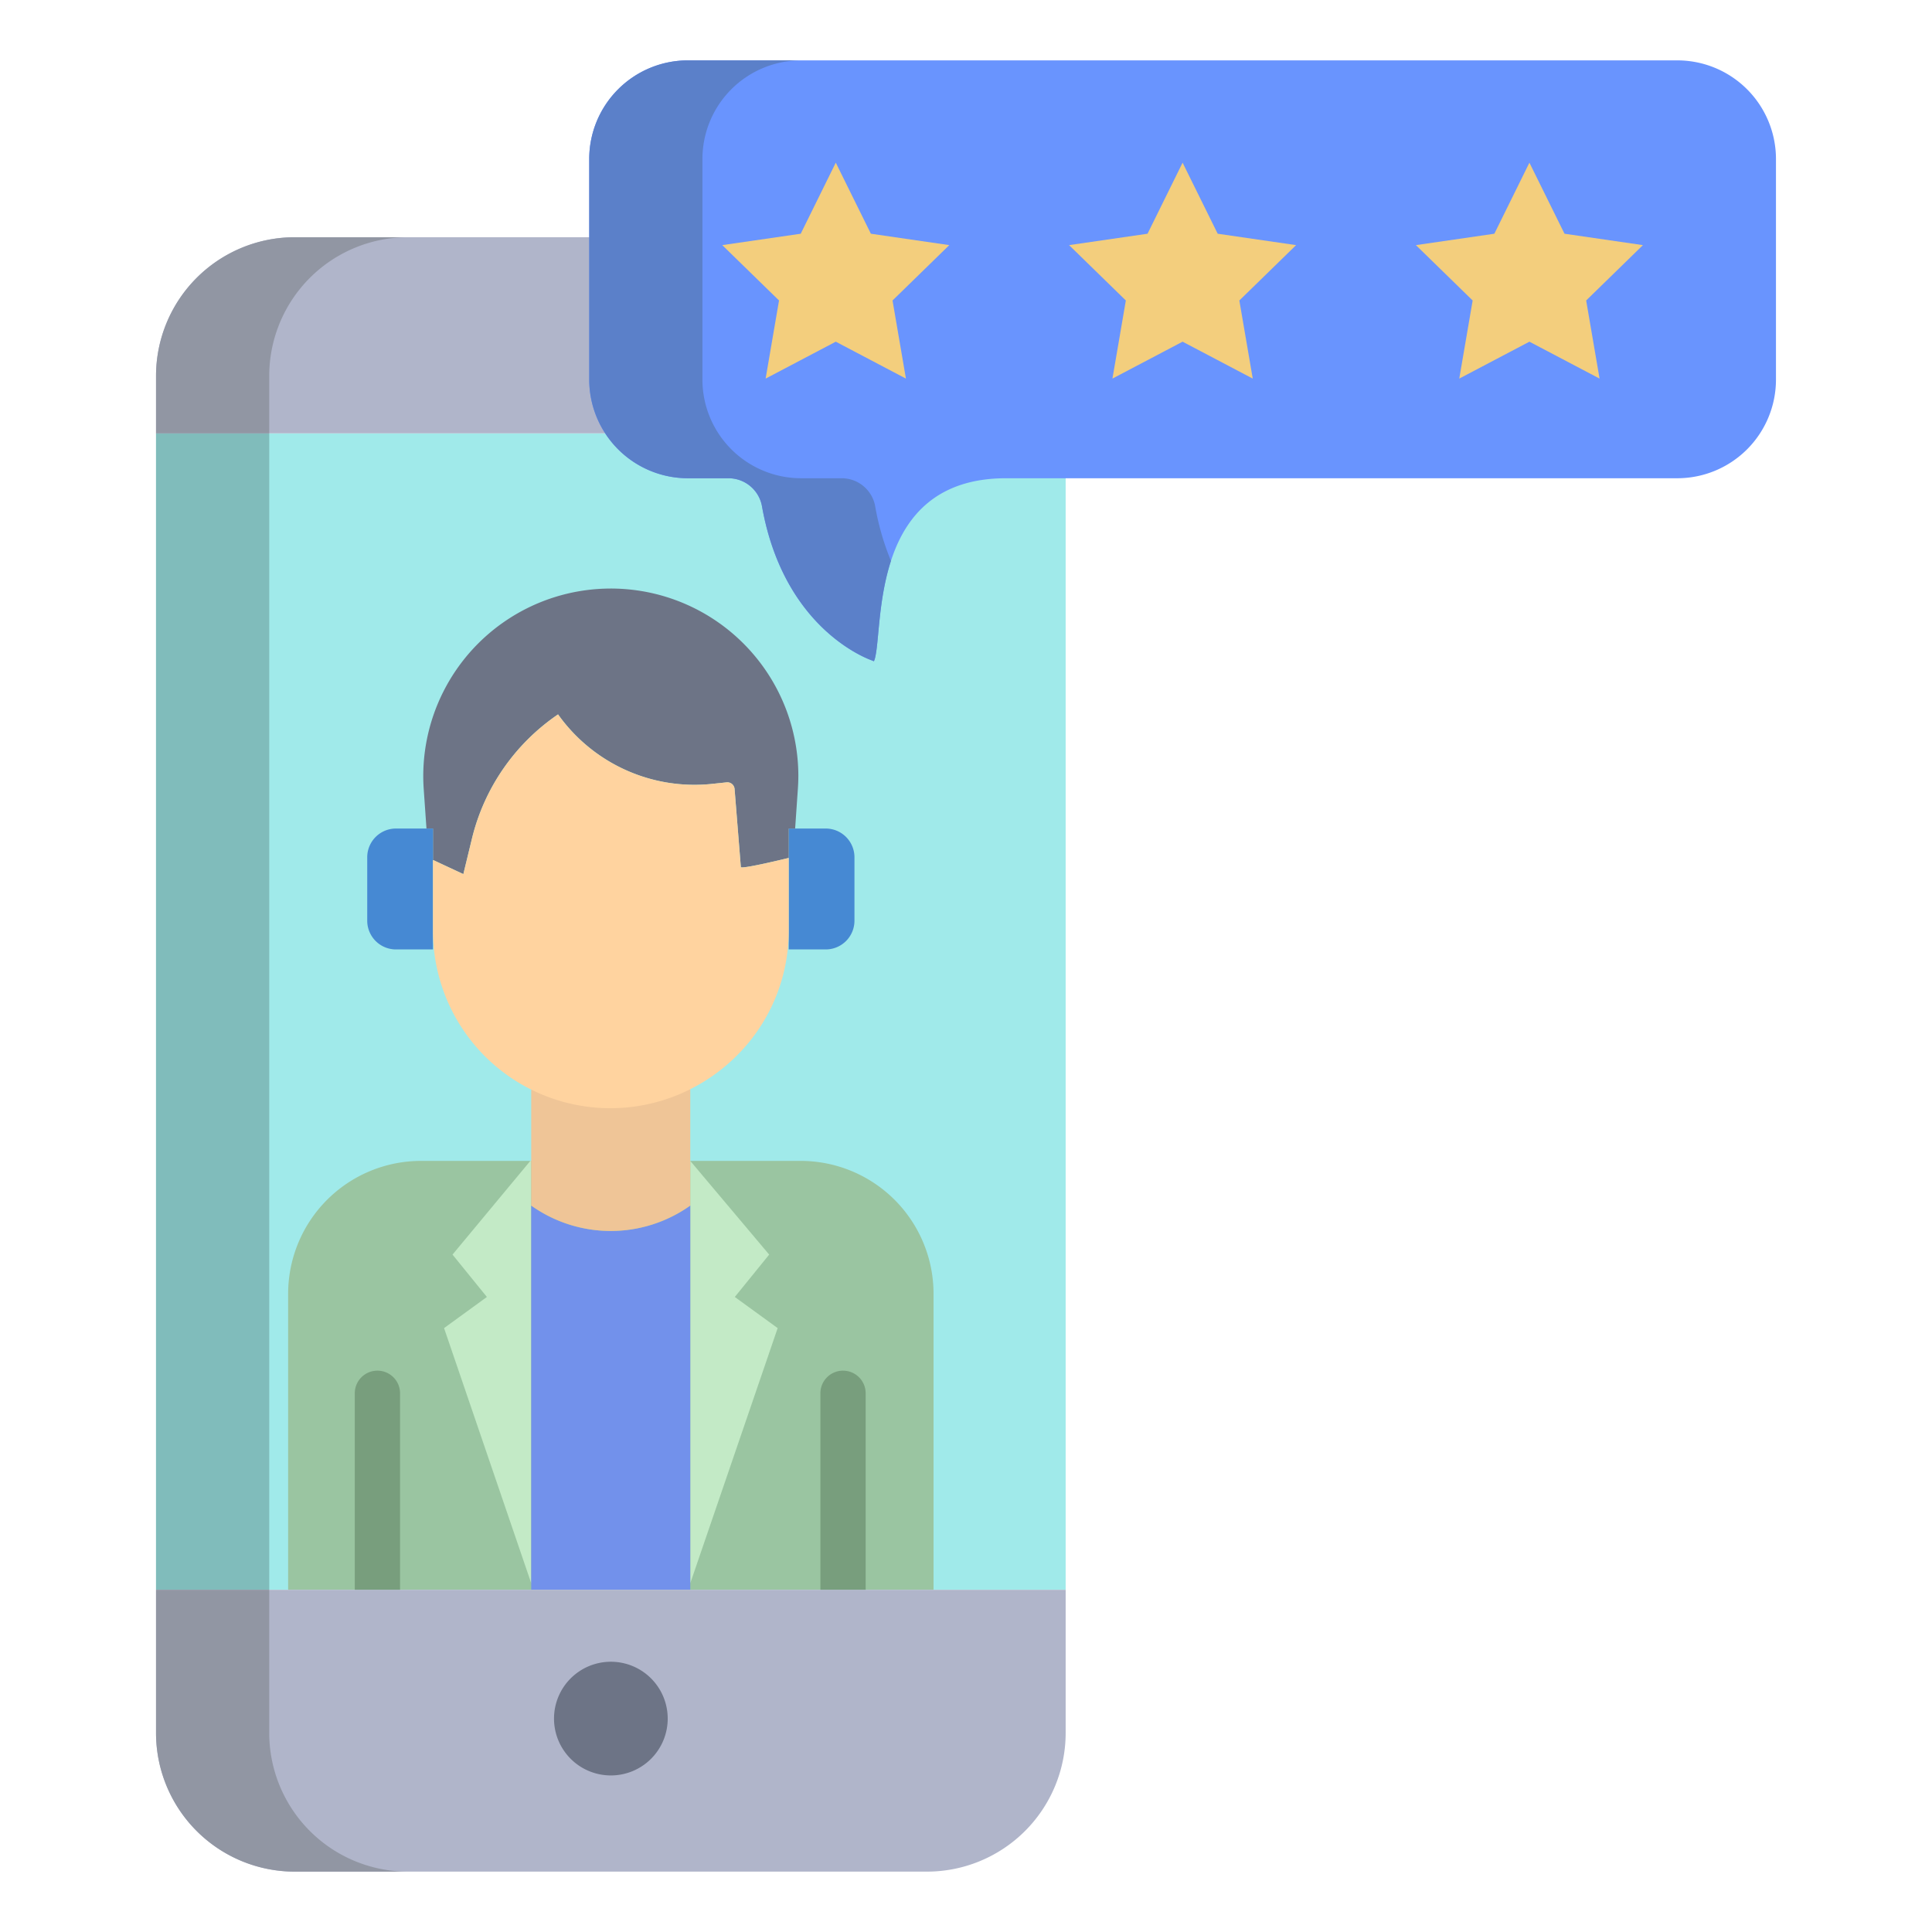 <svg id="Layer_1" height="512" viewBox="0 0 512 512" width="512" xmlns="http://www.w3.org/2000/svg" data-name="Layer 1"><path d="m162.38 114.84h-121.03v306.48h241.06v-296.58z" fill="#a0eaea"/><path d="m212.18 307.65h-100.6a35.222 35.222 0 0 0 -35.22 35.22v78.45h171.04v-78.45a35.222 35.222 0 0 0 -35.22-35.22z" fill="#9ac5a1"/><path d="m194.73 343.71 9.11-11.23-20.91-24.83v111.93l23.16-67.62z" fill="#c3eac6"/><path d="m140.54 307.65-20.62 24.83 9.11 11.23-11.35 8.25 23.1 67.62v-111.93z" fill="#c3eac6"/><path d="m161.15 62.87h-83.04a36.763 36.763 0 0 0 -36.76 36.76v15.21h121.03z" fill="#b0b5ca"/><path d="m444.5 16h-262.19a26.155 26.155 0 0 0 -26.16 26.15v58.44a26.164 26.164 0 0 0 26.16 26.15h10.64a9.026 9.026 0 0 1 8.96 7.3c5.94 33.64 29.42 41.07 29.42 41.07.18.27.35.07.5-.49 1.19-4.27.81-16.24 4.67-27.14s11.95-20.74 30.1-20.74h177.9a26.153 26.153 0 0 0 26.15-26.15v-58.44a26.153 26.153 0 0 0 -26.15-26.15z" fill="#6994fe"/><path d="m218.82 219.57h-9.8v32.04h9.8a7.618 7.618 0 0 0 7.62-7.62v-16.8a7.618 7.618 0 0 0 -7.62-7.62z" fill="#4689d3"/><path d="m211.57 205.49q0 1.725-.12 3.48l-.73 10.6h-1.7v7.79s-12.64 3.1-12.69 2.41l-1.66-20.68a1.918 1.918 0 0 0 -2.12-1.76l-3.75.4a44.378 44.378 0 0 1 -40.91-18.41 55.719 55.719 0 0 0 -22.82 32.93l-2.28 9.4-7.9-3.69h-.15v-8.39h-1.72l-.74-10.6a49.7 49.7 0 1 1 99.29-3.48z" fill="#6d7486"/><path d="m140.82 319.52-.04-.03v101.83h42.15v-101.83a36.378 36.378 0 0 1 -42.11.03z" fill="#7291eb"/><path d="m182.91 288.66-42.09.11-.04.08v30.64l.04.03a36.378 36.378 0 0 0 42.11-.03v-30.8z" fill="#efc597"/><path d="m113.02 219.57h-8.08a7.618 7.618 0 0 0 -7.62 7.62v16.8a7.618 7.618 0 0 0 7.62 7.62h9.8v-32.04z" fill="#4689d3"/><g fill="#f3ce7d"><path d="m435.39 64.96-15.04 14.67 3.55 20.7-18.59-9.78-18.59 9.78 3.55-20.7-15.04-14.67 20.79-3.02 9.29-18.83 9.3 18.83z"/><path d="m343.48 64.96-15.04 14.67 3.55 20.7-18.59-9.78-18.59 9.78 3.55-20.7-15.04-14.67 20.79-3.02 9.29-18.83 9.3 18.83z"/><path d="m251.57 64.96-15.04 14.67 3.55 20.7-18.59-9.78-18.59 9.78 3.55-20.7-15.04-14.67 20.79-3.02 9.29-18.83 9.3 18.83z"/></g><path d="m209.02 227.36v19.32a46.666 46.666 0 0 1 -13.91 33.22 47.784 47.784 0 0 1 -12.2 8.76 47.015 47.015 0 0 1 -68.17-41.93v-18.77h.15l7.9 3.69 2.28-9.4a55.719 55.719 0 0 1 22.82-32.93 44.378 44.378 0 0 0 40.91 18.41l3.75-.4a1.918 1.918 0 0 1 2.12 1.76l1.66 20.68c.05.69 12.69-2.41 12.69-2.41z" fill="#ffd39f"/><path d="m41.35 114.84h30v306.48h-30z" fill="#80bcbb"/><path d="m108.11 62.87h-30a36.763 36.763 0 0 0 -36.76 36.76v15.21h30v-15.21a36.763 36.763 0 0 1 36.76-36.76z" fill="#9196a3"/><path d="m231.91 134.04a9.026 9.026 0 0 0 -8.96-7.3h-10.64a26.164 26.164 0 0 1 -26.16-26.15v-58.44a26.155 26.155 0 0 1 26.16-26.15h-30a26.155 26.155 0 0 0 -26.16 26.15v58.44a26.164 26.164 0 0 0 26.16 26.15h10.64a9.026 9.026 0 0 1 8.96 7.3c5.94 33.64 29.42 41.07 29.42 41.07.18.27.35.07.5-.49 1.148-4.118.847-15.4 4.286-25.972a68.989 68.989 0 0 1 -4.206-14.608z" fill="#5b80c9"/><path d="m223.411 363.239a6 6 0 0 0 -6 6v52.112h12v-52.112a6 6 0 0 0 -6-6z" fill="#789e7d"/><path d="m100.019 363.239a6 6 0 0 0 -6 6v52.112h12v-52.112a6 6 0 0 0 -6-6z" fill="#789e7d"/><path d="m41.35 421.32v37.92a36.763 36.763 0 0 0 36.76 36.76h167.54a36.763 36.763 0 0 0 36.76-36.76v-37.92z" fill="#b0b5ca"/><path d="m161.88 440.38a15.065 15.065 0 1 1 -15.06 15.06 15.063 15.063 0 0 1 15.06-15.06z" fill="#6d7486"/><path d="m71.35 459.24v-37.92h-30v37.92a36.763 36.763 0 0 0 36.76 36.76h30a36.763 36.763 0 0 1 -36.76-36.76z" fill="#9196a3"/></svg>